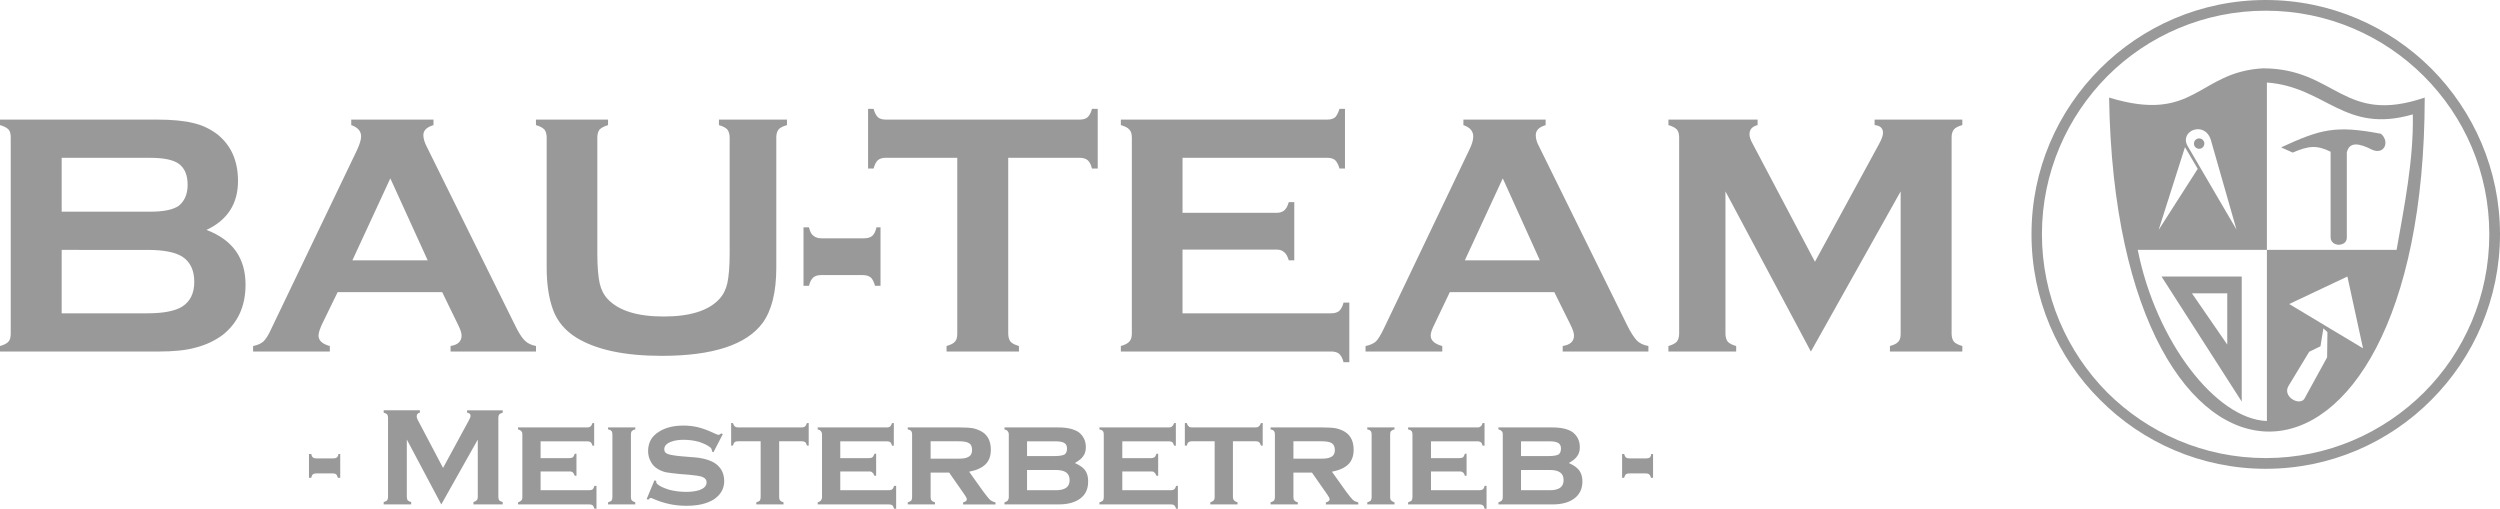<?xml version="1.0" encoding="UTF-8"?>
<svg id="Ebene_2" xmlns="http://www.w3.org/2000/svg" viewBox="0 0 1000 203.5">
  <g id="Ebene_1-2" data-name="Ebene_1">
    <g>
      <path d="M82.58,91.96c10.42,3.94,15.64,11.23,15.64,21.89,0,8.57-3.01,15.17-9.03,20.04-3.13,2.32-6.72,4.05-10.77,5.1-4.05,1.16-9.03,1.62-15.06,1.62H0v-2.2c1.62-.46,2.78-1.04,3.36-1.74.69-.69.93-1.85.93-3.24V55.02c0-1.39-.23-2.55-.93-3.24-.58-.69-1.74-1.27-3.36-1.74v-2.2h62.78c6.02,0,10.89.46,14.59,1.39,3.59.81,6.83,2.43,9.61,4.52,5.44,4.4,8.22,10.54,8.22,18.65,0,9.03-4.17,15.64-12.62,19.57h0ZM24.67,84.67h35.44c5.44,0,9.15-.81,11.35-2.32,2.32-1.85,3.59-4.63,3.59-8.45s-1.16-6.6-3.47-8.34c-2.2-1.62-6.02-2.43-11.47-2.43H24.67v21.54ZM24.67,125.32h34.4c6.37,0,11-.93,13.78-2.66,3.24-2.08,4.86-5.33,4.86-9.96s-1.62-7.99-4.86-10.08c-2.78-1.74-7.41-2.66-13.78-2.66H24.67v25.36ZM176.86,116.86h-41.81l-6.37,13.09c-.81,1.85-1.27,3.24-1.27,4.29,0,1.97,1.51,3.36,4.52,4.17v2.2h-30.69v-2.2c1.85-.35,3.24-1.04,4.17-1.85.93-.93,2.08-2.66,3.24-5.33l34.17-71.23c1.04-2.32,1.62-4.05,1.62-5.44,0-2.08-1.27-3.59-3.94-4.52v-2.2h32.89v2.2c-2.66.81-4.05,2.08-4.05,4.05,0,1.27.46,2.78,1.27,4.4l35.33,71.46c1.51,3.13,2.78,5.1,3.94,6.25,1.16,1.16,2.66,1.85,4.52,2.2v2.2h-34.17v-2.2c2.9-.46,4.4-1.85,4.4-4.17,0-1.04-.46-2.43-1.39-4.29l-6.37-13.09ZM171.07,104.12l-14.94-32.78-15.17,32.78h30.11ZM310.52,55.02v52c0,9.84-1.85,17.14-5.44,22.12-6.49,8.8-20.04,13.2-40.42,13.2-14.83,0-26.06-2.43-33.94-7.18-4.52-2.78-7.76-6.49-9.5-11.23-1.74-4.75-2.55-10.42-2.55-16.91v-52c0-1.39-.35-2.55-.93-3.24-.69-.69-1.74-1.27-3.36-1.74v-2.2h28.84v2.2c-1.51.46-2.66,1.04-3.36,1.74-.58.69-.93,1.85-.93,3.24v46.33c0,5.33.35,9.27.93,11.93.58,2.55,1.62,4.63,3.24,6.37,4.4,4.63,11.81,6.95,22.35,6.95s17.95-2.32,22.24-6.95c1.62-1.74,2.66-3.82,3.24-6.37.58-2.66.93-6.6.93-11.93v-46.33c0-1.39-.35-2.43-.93-3.24-.69-.69-1.74-1.27-3.36-1.74v-2.2h27.22v2.2c-1.62.46-2.78,1.04-3.36,1.74-.58.69-.93,1.85-.93,3.24h0ZM352.21,90.92v23.4h-2.2c-.46-1.62-1.04-2.78-1.74-3.36-.69-.58-1.85-.93-3.24-.93h-16.56c-1.39,0-2.43.35-3.13.93-.81.69-1.39,1.85-1.74,3.36h-2.2v-23.4h2.2c.35,1.62.93,2.78,1.74,3.36.81.69,1.85,1.04,3.24,1.04h17.03c1.51,0,2.55-.35,3.24-.93.81-.69,1.39-1.85,1.74-3.47h1.62ZM403.29,63.12v70.3c0,1.39.35,2.55.93,3.24.58.69,1.74,1.27,3.36,1.74v2.2h-28.96v-2.2c1.62-.46,2.78-1.04,3.36-1.74.69-.69.93-1.85.93-3.24V63.12h-28.61c-1.39,0-2.43.35-3.13.93-.69.58-1.27,1.74-1.74,3.36h-2.2v-23.86h2.2c.46,1.62,1.04,2.66,1.74,3.36.69.58,1.74.93,3.13.93h77.6c1.39,0,2.43-.35,3.13-.93.69-.69,1.39-1.74,1.74-3.36h2.32v23.86h-2.32c-.35-1.62-1.04-2.78-1.74-3.36-.69-.58-1.74-.93-3.13-.93h-28.61ZM473.01,99.84v25.48h59.53c1.39,0,2.43-.35,3.13-.93.69-.69,1.39-1.74,1.74-3.36h2.32v23.86h-2.32c-.35-1.62-1.04-2.66-1.74-3.36-.69-.58-1.74-.93-3.13-.93h-84.2v-2.2c1.62-.46,2.78-1.04,3.36-1.74.69-.69,1.04-1.85,1.04-3.24V55.02c0-1.39-.35-2.55-1.04-3.24-.58-.69-1.74-1.27-3.36-1.74v-2.2h82.58c1.39,0,2.43-.35,3.13-.93.69-.69,1.27-1.85,1.74-3.36h2.2v23.86h-2.2c-.46-1.62-1.04-2.66-1.74-3.36-.69-.58-1.74-.93-3.13-.93h-57.91v22.01h37.64c1.27,0,2.32-.35,3.01-.93.81-.69,1.39-1.74,1.85-3.36h2.2v23.28h-2.2c-.46-1.51-1.04-2.66-1.85-3.24-.69-.69-1.74-1.04-3.01-1.04h-37.64ZM621.73,116.86h-41.81l-6.25,13.09c-.93,1.85-1.39,3.24-1.39,4.29,0,1.97,1.62,3.36,4.63,4.17v2.2h-30.69v-2.2c1.85-.35,3.24-1.04,4.17-1.85.93-.93,1.97-2.66,3.24-5.33l34.05-71.23c1.16-2.32,1.62-4.05,1.62-5.44,0-2.08-1.27-3.59-3.94-4.52v-2.2h32.89v2.2c-2.66.81-3.94,2.08-3.94,4.05,0,1.27.35,2.78,1.27,4.4l35.21,71.46c1.51,3.13,2.9,5.1,3.94,6.25,1.16,1.16,2.66,1.85,4.63,2.2v2.2h-34.28v-2.2c3.01-.46,4.52-1.85,4.52-4.17,0-1.04-.46-2.43-1.39-4.29l-6.49-13.09ZM615.94,104.12l-14.83-32.78-15.17,32.78h30ZM724.35,140.61l-34.17-64.05v56.87c0,1.39.35,2.55.93,3.24.58.69,1.74,1.27,3.36,1.74v2.2h-27.1v-2.2c1.62-.46,2.66-1.04,3.36-1.74.58-.69.93-1.85.93-3.24V54.9c0-1.39-.35-2.43-.93-3.13-.69-.69-1.74-1.27-3.36-1.74v-2.2h35.67v2.2c-2.2.58-3.24,1.74-3.24,3.71,0,.93.35,1.97.93,3.13l25.25,47.83,25.6-47.02c1.16-2.08,1.62-3.59,1.62-4.52,0-1.85-1.04-2.9-3.36-3.13v-2.2h35.09v2.2c-1.62.46-2.78,1.04-3.36,1.74-.58.69-.93,1.74-.93,3.13v78.53c0,1.39.35,2.55.93,3.24s1.74,1.27,3.36,1.74v2.2h-28.96v-2.2c1.62-.46,2.66-.93,3.36-1.74.69-.69.93-1.85.93-3.24v-56.87l-35.9,64.05Z" fill="#999"/>
      <path d="M905.26,27.33c-26.18,1.39-27.1,22.24-61.62,11.7,2.78,178.6,126.13,177.67,126.25,0-32.66,11.12-35.44-11.58-64.63-11.7h0ZM873.99,58.84l5.1,8.69-15.64,24.44,10.54-33.12ZM875.03,58.37l19.57,33.47-10.31-36.02c-2.55-7.64-12.62-3.47-9.27,2.55h0ZM879.66,55.36c1.16,0,2.08.93,2.08,2.08s-.93,2.08-2.08,2.08-2.08-.93-2.08-2.08.93-2.08,2.08-2.08h0ZM915.68,121.61l23.28-11,6.25,28.72-29.53-17.72ZM923.67,140.72l-8.34,13.78c-2.32,4.17,4.29,7.88,6.37,5.1l9.15-16.68.12-10.08-1.62-1.51-1.16,7.18-4.52,2.2ZM958.65,99.95h-51.89v68.45c-20.27-.69-44.36-31.74-51.66-68.45h51.66V33.01c23.63,1.74,30.92,20.73,58.37,12.74.35,18.18-3.36,36.37-6.49,54.2h0Z" fill="#999" fill-rule="evenodd"/>
      <path d="M906.3,0c25.83,0,49.34,10.54,66.25,27.45,16.91,17.03,27.45,40.42,27.45,66.25s-10.54,49.34-27.45,66.25c-16.91,17.03-40.42,27.57-66.25,27.57s-49.34-10.54-66.25-27.57c-17.03-16.91-27.45-40.31-27.45-66.25s10.42-49.22,27.45-66.25c16.91-16.91,40.31-27.45,66.25-27.45h0ZM969.54,30.46c-16.21-16.21-38.57-26.18-63.24-26.18s-47.14,9.96-63.35,26.18c-16.1,16.21-26.18,38.57-26.18,63.24s10.08,47.14,26.18,63.35c16.21,16.1,38.57,26.18,63.35,26.18s47.02-10.08,63.24-26.18c16.21-16.21,26.18-38.57,26.18-63.35s-9.96-47.02-26.18-63.24h0Z" fill="#999"/>
      <path d="M864.61,110.61h32.08v50.03l-32.08-50.03ZM876.77,117.33h14.13v20.5l-14.13-20.5Z" fill="#999" fill-rule="evenodd"/>
      <path d="M932.24,60.69v34.28c.12,3.94,6.49,3.82,6.49.12v-34.17c1.04-4.29,4.86-3.71,10.08-1.04,4.98,2.2,7.18-3.24,3.59-6.37-18.3-3.47-24.09-1.85-39.96,5.44l4.63,2.08c6.25-2.66,9.5-3.13,15.17-.35h0Z" fill="#999" fill-rule="evenodd"/>
      <path d="M136.09,181.61v9.5h-.93c-.23-.69-.46-1.16-.69-1.39-.35-.23-.69-.35-1.27-.35h-6.72c-.58,0-1.04.12-1.27.35-.35.23-.58.69-.69,1.39h-.93v-9.5h.93c.12.69.35,1.16.69,1.39.23.23.69.35,1.27.35h6.95c.58,0,.93-.12,1.27-.35.35-.23.58-.69.69-1.39h.69ZM176.51,201.76l-13.78-25.94v22.93c0,.58.12,1.04.35,1.39.23.23.69.46,1.39.69v.93h-11v-.93c.69-.23,1.16-.46,1.39-.69.23-.35.35-.81.35-1.39v-31.74c0-.46-.12-.93-.35-1.27-.23-.23-.69-.46-1.39-.69v-.93h14.48v.93c-.93.23-1.27.69-1.27,1.51,0,.35.12.81.35,1.27l10.19,19.34,10.31-18.99c.46-.81.69-1.39.69-1.85,0-.69-.46-1.16-1.39-1.27v-.93h14.25v.93c-.69.23-1.16.46-1.39.69-.23.35-.35.81-.35,1.27v31.74c0,.58.12,1.04.35,1.39.23.23.69.46,1.39.69v.93h-11.7v-.93c.58-.23,1.04-.46,1.27-.69.35-.35.46-.81.46-1.39v-22.93l-14.59,25.94ZM216.24,188.56v7.53h19.46c.58,0,1.04-.12,1.39-.35.23-.23.46-.69.69-1.39h.81v9.15h-.81c-.23-.69-.46-1.16-.69-1.39-.35-.23-.81-.35-1.39-.35h-28.49v-.81c.58-.23,1.04-.46,1.27-.69.35-.35.46-.81.46-1.39v-25.13c0-.58-.12-1.04-.46-1.27-.23-.35-.69-.58-1.27-.69v-.81h27.68c.58,0,1.04-.12,1.39-.46.23-.23.58-.69.69-1.27h.69v9.03h-.69c-.12-.69-.46-1.16-.69-1.39-.35-.23-.81-.35-1.39-.35h-18.65v6.72h11.58c.58,0,1.04-.12,1.27-.35.35-.23.58-.69.81-1.39h.69v8.8h-.69c-.23-.58-.46-1.04-.69-1.27-.35-.35-.81-.46-1.39-.46h-11.58ZM252.37,173.73v25.13c0,.58.12,1.04.35,1.27.35.35.69.58,1.39.81v.81h-10.89v-.81c.69-.23,1.16-.46,1.39-.69.23-.35.35-.81.35-1.39v-25.13c0-.58-.12-1.04-.35-1.27-.23-.35-.69-.58-1.39-.69v-.81h10.89v.81c-.69.12-1.04.35-1.39.69-.23.23-.35.69-.35,1.27h0ZM289.09,173.73l-3.71,7.18-.58-.35c0-.69-.23-1.16-.58-1.51-1.04-.93-2.66-1.62-4.63-2.32-2.08-.58-4.17-.81-6.25-.81-1.74,0-3.36.23-4.63.69-2.08.69-3.01,1.74-3.01,3.13,0,.93.46,1.51,1.39,1.85.93.35,2.78.69,5.56.93l4.29.35c3.82.23,6.72,1.04,8.69,2.2,1.16.69,1.97,1.51,2.78,2.66.81,1.27,1.27,2.9,1.27,4.63,0,3.13-1.39,5.56-4.17,7.41-2.78,1.74-6.37,2.55-11,2.55s-9.03-.93-13.44-2.9c-.23-.12-.46-.23-.69-.23-.35,0-.69.23-1.04.69l-.69-.23,3.13-7.53.69.23v.23c0,.46.23.93.58,1.16.93.81,2.55,1.51,4.75,2.2,2.32.58,4.52.81,6.72.81,1.97,0,3.71-.23,5.21-.69,1.85-.69,2.9-1.62,2.9-3.13,0-1.04-.69-1.85-2.08-2.32-.81-.23-2.43-.46-4.75-.69l-4.29-.35c-2.32-.23-4.05-.46-5.33-.69-1.27-.35-2.32-.81-3.24-1.39-1.16-.69-2.08-1.74-2.66-2.9-.69-1.27-1.04-2.66-1.04-4.17,0-3.47,1.51-6.02,4.4-7.76,2.55-1.62,5.79-2.43,9.73-2.43,2.08,0,4.05.23,5.91.69s4.05,1.27,6.49,2.43c.81.35,1.27.58,1.62.58s.69-.23,1.16-.58l.58.35ZM311.67,176.51v22.35c0,.58.12,1.04.35,1.27.23.35.69.58,1.39.81v.81h-10.89v-.81c.69-.23,1.16-.46,1.39-.69.23-.35.35-.81.35-1.39v-22.35h-9.03c-.58,0-1.04.12-1.39.35-.23.23-.46.69-.69,1.39h-.69v-9.03h.69c.23.58.46,1.04.69,1.27.35.35.81.46,1.39.46h25.48c.58,0,1.04-.12,1.39-.46.23-.23.46-.69.69-1.27h.69v9.03h-.69c-.23-.69-.46-1.16-.69-1.39-.35-.23-.81-.35-1.39-.35h-9.03ZM336.11,188.56v7.53h19.46c.58,0,1.04-.12,1.27-.35.35-.23.58-.69.81-1.39h.81v9.15h-.81c-.23-.69-.46-1.16-.69-1.39-.35-.23-.81-.35-1.39-.35h-28.49v-.81c.58-.23,1.04-.46,1.27-.69.23-.35.46-.81.46-1.39v-25.13c0-.58-.23-1.04-.46-1.27-.23-.35-.69-.58-1.27-.69v-.81h27.68c.58,0,1.04-.12,1.39-.46.23-.23.46-.69.69-1.27h.69v9.03h-.69c-.23-.69-.46-1.16-.69-1.39-.35-.23-.81-.35-1.39-.35h-18.65v6.72h11.58c.58,0,1.04-.12,1.27-.35.35-.23.58-.69.81-1.39h.69v8.8h-.69c-.23-.58-.46-1.04-.81-1.27-.23-.35-.69-.46-1.27-.46h-11.58ZM372.25,189.02v9.84c0,.58.12,1.04.35,1.27.23.35.69.58,1.39.81v.81h-10.89v-.81c.69-.23,1.16-.46,1.39-.69.23-.35.35-.81.35-1.39v-25.13c0-.58-.12-1.04-.35-1.27-.23-.35-.69-.58-1.39-.69v-.81h20.15c2.66,0,4.63.12,6.02.35,1.39.35,2.66.81,3.71,1.51,2.2,1.39,3.36,3.82,3.36,7.07,0,2.43-.69,4.4-2.08,5.79-1.39,1.39-3.59,2.43-6.6,3.01l5.79,8.11c1.16,1.51,1.97,2.55,2.55,3.13.69.58,1.39.81,2.2,1.04v.81h-12.97v-.81c.93-.23,1.51-.69,1.51-1.27,0-.35-.35-1.04-.93-1.85l-6.14-8.8h-7.41ZM372.25,183.46h11.12c1.74,0,2.9-.12,3.71-.58,1.16-.46,1.74-1.39,1.74-2.9,0-1.27-.35-2.2-1.16-2.66-.81-.58-2.2-.81-4.29-.81h-11.12v6.95ZM429.93,185.2c1.51.69,2.66,1.39,3.36,2.08,1.39,1.27,1.97,3.01,1.97,5.33,0,3.01-1.04,5.33-3.36,6.95-1.97,1.39-4.75,2.2-8.34,2.2h-21.77v-.81c.58-.23,1.04-.46,1.27-.69.23-.35.46-.81.46-1.39v-25.13c0-.58-.23-1.04-.46-1.27-.23-.35-.69-.58-1.27-.69v-.81h21.43c3.82,0,6.49.69,8.34,1.97,1.85,1.51,2.78,3.47,2.78,5.91,0,1.51-.35,2.66-1.04,3.59-.58.93-1.74,1.85-3.36,2.78h0ZM410.82,182.42h11.12c1.85,0,3.01-.23,3.82-.58.69-.46,1.04-1.27,1.04-2.43,0-1.04-.35-1.74-1.04-2.2s-1.97-.69-3.82-.69h-11.12v5.91ZM410.82,196.09h11.47c3.71,0,5.56-1.27,5.56-4.05s-1.85-4.05-5.56-4.05h-11.47v8.11ZM448.92,188.56v7.53h19.46c.58,0,1.04-.12,1.27-.35.35-.23.58-.69.81-1.39h.69v9.15h-.69c-.23-.69-.46-1.16-.81-1.39-.23-.23-.69-.35-1.27-.35h-28.61v-.81c.69-.23,1.16-.46,1.39-.69.23-.35.35-.81.35-1.39v-25.13c0-.58-.12-1.04-.35-1.27-.23-.35-.69-.58-1.39-.69v-.81h27.8c.58,0,1.04-.12,1.27-.46.35-.23.58-.69.81-1.27h.69v9.03h-.69c-.23-.69-.46-1.16-.69-1.39-.35-.23-.81-.35-1.39-.35h-18.65v6.72h11.58c.58,0,.93-.12,1.27-.35.35-.23.58-.69.81-1.39h.69v8.8h-.69c-.23-.58-.46-1.04-.81-1.27-.23-.35-.69-.46-1.27-.46h-11.58ZM493.17,176.51v22.35c0,.58.23,1.04.46,1.27.23.35.69.58,1.39.81v.81h-10.89v-.81c.58-.23,1.04-.46,1.27-.69.35-.35.46-.81.46-1.39v-22.35h-9.15c-.58,0-.93.12-1.27.35-.35.23-.58.69-.69,1.39h-.81v-9.03h.81c.12.58.35,1.04.69,1.27.23.35.69.46,1.27.46h25.6c.58,0,1.04-.12,1.27-.46.35-.23.58-.69.81-1.27h.69v9.03h-.69c-.23-.69-.46-1.16-.81-1.39-.23-.23-.69-.35-1.27-.35h-9.15ZM517.37,189.02v9.84c0,.58.12,1.04.35,1.27.23.35.69.58,1.39.81v.81h-10.89v-.81c.69-.23,1.04-.46,1.39-.69.23-.35.35-.81.35-1.39v-25.13c0-.58-.12-1.04-.35-1.27-.23-.35-.69-.58-1.39-.69v-.81h20.15c2.66,0,4.63.12,6.02.35,1.39.35,2.66.81,3.71,1.51,2.2,1.39,3.36,3.82,3.36,7.07,0,2.43-.69,4.4-2.08,5.79-1.39,1.39-3.59,2.43-6.6,3.01l5.79,8.11c1.16,1.51,1.97,2.55,2.55,3.13.69.58,1.39.81,2.2,1.04v.81h-12.97v-.81c.93-.23,1.51-.69,1.51-1.27,0-.35-.35-1.04-.93-1.85l-6.14-8.8h-7.41ZM517.37,183.46h11.12c1.62,0,2.9-.12,3.71-.58,1.16-.46,1.74-1.39,1.74-2.9,0-1.27-.46-2.2-1.16-2.66-.81-.58-2.32-.81-4.29-.81h-11.12v6.95ZM556.06,173.73v25.13c0,.58.12,1.04.35,1.27.35.35.69.58,1.39.81v.81h-10.89v-.81c.69-.23,1.16-.46,1.39-.69.23-.35.35-.81.35-1.39v-25.13c0-.58-.12-1.04-.35-1.27-.23-.35-.69-.58-1.39-.69v-.81h10.89v.81c-.69.12-1.04.35-1.39.69-.23.23-.35.69-.35,1.27h0ZM572.39,188.56v7.53h19.46c.58,0,.93-.12,1.27-.35.35-.23.58-.69.69-1.39h.81v9.15h-.81c-.12-.69-.35-1.16-.69-1.39-.35-.23-.69-.35-1.27-.35h-28.61v-.81c.58-.23,1.04-.46,1.39-.69.23-.35.35-.81.35-1.39v-25.13c0-.58-.12-1.04-.35-1.27-.23-.35-.69-.58-1.39-.69v-.81h27.8c.58,0,.93-.12,1.27-.46.35-.23.58-.69.69-1.27h.81v9.03h-.81c-.12-.69-.35-1.16-.69-1.39-.35-.23-.69-.35-1.27-.35h-18.65v6.72h11.47c.58,0,1.04-.12,1.39-.35.23-.23.46-.69.69-1.39h.69v8.8h-.69c-.12-.58-.35-1.04-.69-1.27-.35-.35-.81-.46-1.39-.46h-11.47ZM627.52,185.2c1.51.69,2.66,1.39,3.36,2.08,1.39,1.27,2.08,3.01,2.08,5.33,0,3.01-1.16,5.33-3.47,6.95-1.97,1.39-4.75,2.2-8.34,2.2h-21.77v-.81c.58-.23,1.04-.46,1.27-.69.35-.35.46-.81.46-1.39v-25.13c0-.58-.12-1.04-.46-1.27-.23-.35-.69-.58-1.27-.69v-.81h21.43c3.82,0,6.6.69,8.34,1.97,1.85,1.51,2.78,3.47,2.78,5.91,0,1.51-.35,2.66-1.04,3.59-.58.93-1.74,1.85-3.36,2.78h0ZM608.41,182.42h11.23c1.74,0,2.9-.23,3.71-.58.69-.46,1.04-1.27,1.04-2.43,0-1.04-.35-1.74-1.04-2.2-.69-.46-1.97-.69-3.71-.69h-11.23v5.91ZM608.41,196.09h11.47c3.71,0,5.56-1.27,5.56-4.05s-1.85-4.05-5.56-4.05h-11.47v8.11ZM661.22,181.61v9.5h-.81c-.23-.69-.46-1.16-.81-1.39-.23-.23-.69-.35-1.27-.35h-6.72c-.46,0-.93.12-1.27.35-.23.23-.46.69-.69,1.39h-.81v-9.5h.81c.23.69.46,1.16.69,1.39.35.23.81.35,1.39.35h6.83c.58,0,1.04-.12,1.39-.35.23-.23.46-.69.58-1.39h.69Z" fill="#999"/>
    </g>
  </g>
</svg>